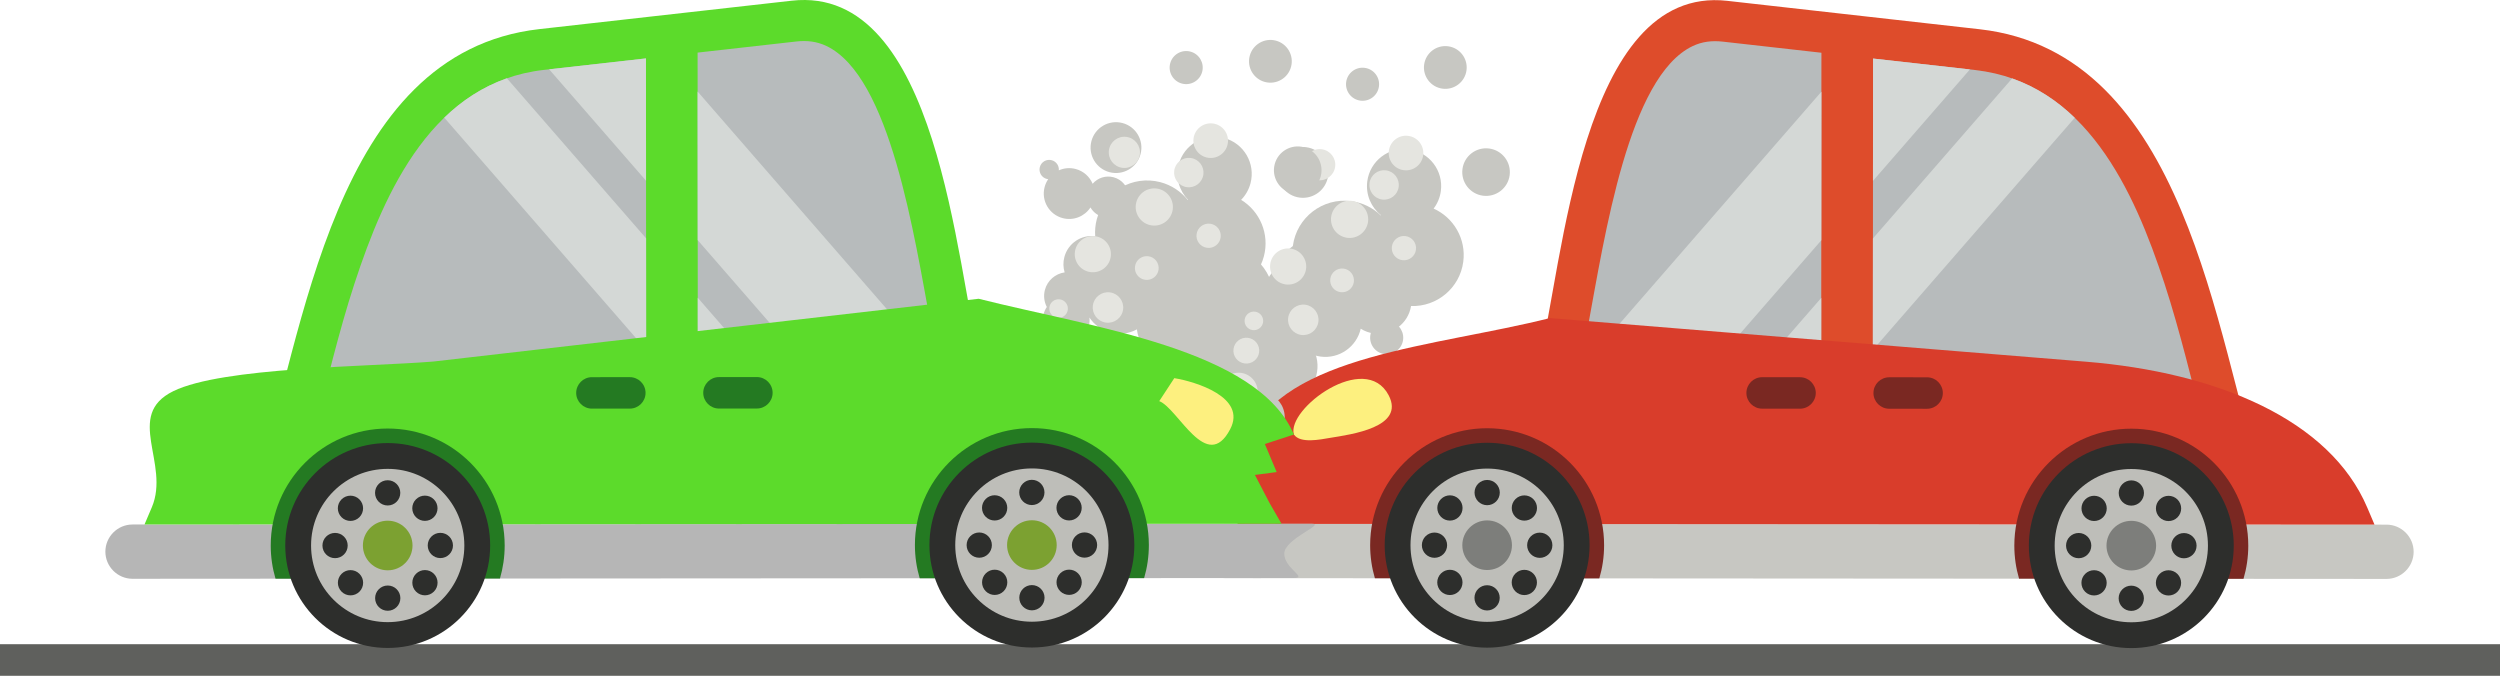 <?xml version="1.0" encoding="UTF-8" standalone="no"?>
<svg
   xmlns:dc="http://purl.org/dc/elements/1.1/"
   xmlns:cc="http://creativecommons.org/ns#"
   xmlns:rdf="http://www.w3.org/1999/02/22-rdf-syntax-ns#"
   xmlns:svg="http://www.w3.org/2000/svg"
   xmlns="http://www.w3.org/2000/svg"
   xmlns:sodipodi="http://sodipodi.sourceforge.net/DTD/sodipodi-0.dtd"
   xmlns:inkscape="http://www.inkscape.org/namespaces/inkscape"
   version="1.1"
   x="0"
   y="0"
   width="957.486"
   height="258.825"
   viewBox="0 0 957.486 258.825"
   id="svg4540"
   sodipodi:docname="twocarscrash.svg"
   inkscape:version="0.92.1 r15371">
  <defs
     id="defs4544" />
  <sodipodi:namedview
     pagecolor="#ffffff"
     bordercolor="#666666"
     borderopacity="1"
     objecttolerance="10"
     gridtolerance="10"
     guidetolerance="10"
     inkscape:pageopacity="0"
     inkscape:pageshadow="2"
     inkscape:window-width="1366"
     inkscape:window-height="706"
     id="namedview4542"
     showgrid="false"
     fit-margin-top="0"
     fit-margin-left="0"
     fit-margin-right="0"
     fit-margin-bottom="0"
     inkscape:zoom="0.53807938"
     inkscape:cx="487.3172"
     inkscape:cy="87.767798"
     inkscape:window-x="-8"
     inkscape:window-y="-8"
     inkscape:window-maximized="1"
     inkscape:current-layer="Layer_1" />
  <g
     id="Layer_1"
     transform="translate(360.606,-207.122)">
    <g
       id="g4748">
      <path
         style="fill:#5f605d;stroke-width:1.339"
         inkscape:connector-curvature="0"
         id="path4527"
         d="m -360.606,453.859 h 957.486 v 12.088 h -957.486 z" />
      <g
         transform="rotate(7.5,178.886,721.097)"
         id="g4570">
        <path
           style="fill:#de4c2b"
           inkscape:connector-curvature="0"
           d="m 179.323,342.206 c 4.456,-37.235 -3.101,-145.234 53.514,-146.299 l 97.25,-1.831 c 79.849,-1.503 104.821,105.097 130.312,158.38 l -281.076,-10.25"
           id="path4487" />
        <path
           style="fill:#b7bbbc"
           inkscape:connector-curvature="0"
           d="m 306.876,331.128 129.03,4.705 c -7.498,-18.15 -14.385,-36.628 -22.904,-54.408 -16.269,-33.953 -40.116,-72.433 -82.618,-71.632 l -39.304,0.739 z m -110.685,-4.036 90.647,3.305 -15.651,-119.49 -38.054,0.716 c -4.051,0.077 -7.776,0.991 -11.194,3.21 -22.75,14.768 -23.863,76.085 -25.748,112.259"
           id="path4489" />
        <path
           style="fill:#d4d8d6"
           inkscape:connector-curvature="0"
           d="m 370.626,222.944 c -7.599,-5.633 -16.124,-9.803 -25.747,-11.816 l -44.85,67.725 5.544,42.325 z m -42.234,-13.114 -31.228,47.155 -6.084,-46.453 z m -62.003,119.822 16.991,-25.658 3.458,26.403 z m -60.647,-2.212 43.71,1.593 31.063,-46.907 -7.392,-56.433 -67.381,101.747"
           id="path4491" />
        <path
           style="fill:#c7c7c2"
           inkscape:connector-curvature="0"
           d="m 68.462,419.593 440.89,-57.747 c 5.669,-0.742 10.914,3.288 11.657,8.957 0.742,5.67 -3.288,10.916 -8.958,11.658 L 71.162,440.208 c -5.669,0.742 -10.915,-3.287 -11.658,-8.958 -0.742,-5.669 3.288,-10.915 8.958,-11.657"
           id="path4493" />
        <g
           id="g4650"
           transform="matrix(-0.259,-0.966,-0.966,0.259,289.256,185.708)">
          <path
             id="path4646"
             d="m -79.117,221.145 c 4.977,-2.031 10.657,0.358 12.688,5.334 2.031,4.977 -0.357,10.657 -5.333,12.688 -4.977,2.031 -10.656,-0.357 -12.687,-5.334 -2.031,-4.977 0.356,-10.657 5.332,-12.688 z m -67.632,18.258 c 4.661,-1.902 9.981,0.334 11.883,4.994 1.902,4.661 -0.335,9.98 -4.996,11.882 -4.661,1.902 -9.981,-0.334 -11.883,-4.994 -1.902,-4.66 0.335,-9.98 4.996,-11.882 z m 38.264,-41.977 c -3.239,1.322 -4.793,5.019 -3.471,8.258 1.321,3.238 5.019,4.793 8.258,3.471 3.239,-1.322 4.793,-5.02 3.471,-8.258 -1.322,-3.239 -5.019,-4.793 -8.258,-3.471 z m -32.989,0.114 c -4.187,1.709 -6.196,6.488 -4.487,10.675 1.708,4.186 6.488,6.195 10.674,4.486 4.186,-1.708 6.195,-6.488 4.487,-10.673 -1.709,-4.187 -6.488,-6.196 -10.674,-4.488 z m 112.502,126.331 c 0.043,0.183 0.101,0.365 0.174,0.543 0.774,1.896 2.939,2.806 4.834,2.032 1.895,-0.773 2.805,-2.938 2.031,-4.834 -0.69,-1.691 -2.487,-2.597 -4.212,-2.223 0.606,-2.048 0.548,-4.306 -0.322,-6.437 -1.192,-2.922 -3.643,-4.951 -6.469,-5.718 1.955,-2.176 2.617,-5.358 1.437,-8.248 -1.27,-3.113 -4.306,-4.975 -7.478,-4.9 0.147,-1.42 -0.042,-2.895 -0.619,-4.309 -0.396,-0.971 -0.944,-1.833 -1.602,-2.573 0.748,-2.055 0.766,-4.382 -0.125,-6.565 -1.432,-3.51 -4.802,-5.644 -8.369,-5.674 0.312,-1.902 0.119,-3.91 -0.662,-5.826 -2.075,-5.086 -7.582,-7.738 -12.754,-6.375 -0.126,-2.124 -0.597,-4.267 -1.447,-6.349 -4.159,-10.19 -15.791,-15.079 -25.981,-10.921 -4.136,1.688 -7.399,4.607 -9.539,8.161 l -0.125,-0.056 c 2.895,-3.863 3.749,-9.107 1.792,-13.903 -2.966,-7.268 -11.262,-10.755 -18.529,-7.79 -7.267,2.966 -10.754,11.261 -7.788,18.529 0.969,2.375 2.508,4.346 4.394,5.82 -6.545,5.271 -9.158,14.398 -5.82,22.576 3.83,9.386 14.136,14.18 23.651,11.33 2.762,6.239 10.006,9.189 16.366,6.593 1.756,-0.717 3.265,-1.783 4.479,-3.085 3.28,6.292 10.875,9.168 17.576,6.433 3.286,-1.341 5.78,-3.797 7.229,-6.751 0.022,1.068 0.237,2.149 0.664,3.196 1.579,3.87 5.555,6.039 9.514,5.494 0.008,0.965 0.197,1.947 0.584,2.897 0.827,2.026 2.401,3.521 4.273,4.299 -3.095,2.654 -4.298,7.085 -2.673,11.068 2.031,4.977 7.712,7.363 12.688,5.332 1.068,-0.436 2.017,-1.04 2.828,-1.769"
             inkscape:connector-curvature="0"
             style="fill:#c7c7c2" />
        </g>
        <path
           sodipodi:nodetypes="ccccccc"
           style="fill:#d93d2b"
           inkscape:connector-curvature="0"
           d="m 73.02,418.997 431.773,-56.553 -3.638,-6.166 c -18.548,-31.426 -63.592,-43.79 -114.138,-41.275 l -205.663,10.23 c -41.877,16.632 -99.078,27.043 -108.675,61.359 l 0.341,32.405"
           id="path4495" />
        <path
           style="fill:#7a2822"
           inkscape:connector-curvature="0"
           d="m 163.048,370.199 c 24.533,-3.212 47.026,14.071 50.239,38.604 0.572,4.368 0.492,8.67 -0.161,12.81 l -85.224,11.163 c -1.698,-3.833 -2.883,-7.97 -3.456,-12.337 -3.213,-24.534 14.071,-47.026 38.602,-50.24"
           id="path4497" />
        <path
           style="fill:#2d2e2c"
           inkscape:connector-curvature="0"
           d="m 163.771,375.714 c 21.488,-2.814 41.188,12.324 44.001,33.811 2.815,21.487 -12.321,41.188 -33.809,44.002 -21.487,2.813 -41.188,-12.324 -44.002,-33.81 -2.815,-21.487 12.323,-41.188 33.81,-44.003"
           id="path4499" />
        <path
           style="fill:#bebeb9"
           inkscape:connector-curvature="0"
           d="m 165.056,385.517 c 16.073,-2.105 30.809,9.219 32.915,25.292 2.105,16.074 -9.218,30.81 -25.292,32.916 -16.074,2.105 -30.811,-9.219 -32.915,-25.292 -2.106,-16.073 9.217,-30.811 25.292,-32.916"
           id="path4501" />
        <path
           style="fill:#2d2e2c"
           inkscape:connector-curvature="0"
           d="m 170.857,429.814 c 2.648,-0.347 5.077,1.519 5.423,4.168 0.348,2.647 -1.518,5.076 -4.167,5.423 -2.649,0.346 -5.076,-1.519 -5.423,-4.167 -0.346,-2.649 1.519,-5.076 4.167,-5.424 z m 13.205,-17.184 c -0.348,-2.648 1.517,-5.076 4.167,-5.423 2.648,-0.346 5.076,1.519 5.423,4.168 0.345,2.648 -1.52,5.076 -4.168,5.423 -2.647,0.346 -5.076,-1.519 -5.422,-4.168 z m -39.979,5.237 c -0.347,-2.649 1.519,-5.077 4.167,-5.424 2.648,-0.347 5.076,1.519 5.423,4.168 0.348,2.647 -1.519,5.076 -4.167,5.422 -2.649,0.348 -5.076,-1.518 -5.423,-4.166 z m 21.538,-28.03 c 2.648,-0.348 5.076,1.518 5.423,4.167 0.348,2.648 -1.518,5.076 -4.167,5.422 -2.648,0.347 -5.076,-1.519 -5.424,-4.166 -0.347,-2.649 1.519,-5.078 4.168,-5.423"
           id="path4503" />
        <path
           style="fill:#2d2e2c"
           inkscape:connector-curvature="0"
           d="m 181.019,423.957 c 1.627,-2.118 4.664,-2.516 6.782,-0.887 2.116,1.627 2.514,4.662 0.887,6.78 -1.627,2.118 -4.664,2.516 -6.782,0.889 -2.117,-1.628 -2.516,-4.664 -0.887,-6.782 z m -2.816,-21.487 c -2.116,-1.628 -2.515,-4.664 -0.888,-6.781 1.627,-2.118 4.664,-2.516 6.783,-0.889 2.118,1.627 2.514,4.664 0.887,6.782 -1.627,2.116 -4.664,2.515 -6.782,0.888 z m -24.565,31.971 c -2.118,-1.627 -2.516,-4.663 -0.889,-6.782 1.627,-2.117 4.664,-2.515 6.782,-0.888 2.118,1.629 2.515,4.664 0.888,6.782 -1.628,2.118 -4.664,2.515 -6.781,0.888 z m -4.592,-35.049 c 1.628,-2.118 4.664,-2.518 6.782,-0.889 2.117,1.627 2.516,4.663 0.889,6.78 -1.628,2.119 -4.664,2.517 -6.782,0.889 -2.118,-1.627 -2.516,-4.664 -0.889,-6.78"
           id="path4505" />
        <path
           style="fill:#7d7e7b"
           inkscape:connector-curvature="0"
           d="m 167.632,405.197 c 5.205,-0.68 9.977,2.985 10.658,8.189 0.683,5.205 -2.984,9.976 -8.189,10.657 -5.204,0.683 -9.975,-2.983 -10.657,-8.188 -0.681,-5.204 2.985,-9.977 8.188,-10.658"
           id="path4507" />
        <path
           style="fill:#7a2822"
           inkscape:connector-curvature="0"
           d="m 407.676,338.159 c 24.533,-3.212 47.025,14.071 50.239,38.602 0.571,4.369 0.49,8.671 -0.161,12.811 l -85.225,11.164 c -1.697,-3.833 -2.883,-7.97 -3.456,-12.338 -3.213,-24.532 14.071,-47.026 38.603,-50.239"
           id="path4509" />
        <path
           style="fill:#2d2e2c"
           inkscape:connector-curvature="0"
           d="m 408.398,343.675 c 21.487,-2.815 41.187,12.321 44.002,33.81 2.814,21.487 -12.323,41.186 -33.81,44.001 -21.486,2.814 -41.188,-12.324 -44.001,-33.811 -2.816,-21.486 12.322,-41.187 33.809,-44"
           id="path4511" />
        <path
           style="fill:#bebeb9"
           inkscape:connector-curvature="0"
           d="m 409.682,353.477 c 16.074,-2.106 30.81,9.217 32.915,25.291 2.107,16.073 -9.217,30.81 -25.29,32.915 -16.075,2.106 -30.811,-9.217 -32.916,-25.291 -2.105,-16.073 9.217,-30.811 25.291,-32.915"
           id="path4513" />
        <path
           style="fill:#2d2e2c"
           inkscape:connector-curvature="0"
           d="m 415.484,397.774 c 2.648,-0.347 5.077,1.518 5.423,4.166 0.347,2.649 -1.518,5.078 -4.166,5.424 -2.649,0.347 -5.076,-1.519 -5.425,-4.167 -0.346,-2.648 1.52,-5.076 4.168,-5.423 z m 13.204,-17.185 c -0.347,-2.648 1.519,-5.076 4.167,-5.423 2.648,-0.346 5.077,1.52 5.423,4.167 0.348,2.649 -1.518,5.077 -4.166,5.423 -2.649,0.348 -5.076,-1.518 -5.424,-4.167 z m -39.978,5.236 c -0.347,-2.648 1.519,-5.076 4.168,-5.422 2.647,-0.347 5.076,1.518 5.422,4.168 0.346,2.647 -1.519,5.076 -4.166,5.422 -2.65,0.346 -5.078,-1.519 -5.424,-4.168 z m 21.537,-28.03 c 2.649,-0.348 5.078,1.519 5.424,4.167 0.347,2.649 -1.519,5.076 -4.167,5.424 -2.649,0.347 -5.077,-1.52 -5.423,-4.167 -0.347,-2.648 1.519,-5.076 4.166,-5.424"
           id="path4515" />
        <path
           style="fill:#2d2e2c"
           inkscape:connector-curvature="0"
           d="m 425.645,391.916 c 1.628,-2.118 4.664,-2.515 6.782,-0.888 2.118,1.628 2.515,4.664 0.887,6.782 -1.626,2.118 -4.663,2.514 -6.781,0.888 -2.117,-1.628 -2.515,-4.664 -0.888,-6.782 z m -2.814,-21.487 c -2.118,-1.629 -2.517,-4.664 -0.889,-6.782 1.628,-2.118 4.663,-2.515 6.782,-0.889 2.118,1.629 2.516,4.664 0.887,6.782 -1.626,2.118 -4.662,2.516 -6.78,0.889 z M 398.265,402.4 c -2.119,-1.627 -2.516,-4.663 -0.889,-6.781 1.628,-2.118 4.664,-2.516 6.781,-0.888 2.118,1.627 2.516,4.663 0.889,6.781 -1.627,2.118 -4.664,2.516 -6.781,0.888 z m -4.591,-35.05 c 1.627,-2.118 4.664,-2.515 6.78,-0.889 2.118,1.628 2.517,4.663 0.89,6.781 -1.628,2.119 -4.664,2.516 -6.782,0.89 -2.119,-1.629 -2.515,-4.664 -0.888,-6.782"
           id="path4517" />
        <path
           style="fill:#7d7e7b"
           inkscape:connector-curvature="0"
           d="m 412.26,373.156 c 5.204,-0.681 9.975,2.986 10.657,8.189 0.682,5.204 -2.985,9.977 -8.188,10.658 -5.205,0.682 -9.977,-2.985 -10.658,-8.189 -0.681,-5.203 2.985,-9.976 8.189,-10.658"
           id="path4519" />
        <path
           style="fill:#7a2822"
           inkscape:connector-curvature="0"
           d="m 264.895,337.075 14.398,-1.885 c 3.285,-0.431 6.324,1.905 6.756,5.191 0.43,3.286 -1.905,6.326 -5.192,6.757 l -14.397,1.885 c -3.287,0.43 -6.326,-1.906 -6.757,-5.191 -0.43,-3.286 1.905,-6.326 5.192,-6.757"
           id="path4521" />
        <path
           style="fill:#7a2822"
           inkscape:connector-curvature="0"
           d="m 313.144,330.756 14.399,-1.886 c 3.285,-0.43 6.324,1.906 6.756,5.191 0.429,3.285 -1.907,6.326 -5.193,6.756 l -14.398,1.886 c -3.285,0.43 -6.326,-1.907 -6.755,-5.192 -0.431,-3.285 1.905,-6.324 5.191,-6.755"
           id="path4523" />
        <path
           style="fill:#fdf07f"
           inkscape:connector-curvature="0"
           d="m 89.962,382.246 c -4.157,-9.32 22.859,-35.508 34.021,-19.633 7.962,11.326 -12.302,16.733 -20.167,19.113 -3.475,1.053 -10.953,3.741 -13.854,0.52"
           id="path4525" />
        <path
           style="fill:#c7c7c2"
           inkscape:connector-curvature="0"
           d="m 80.292,272.535 c -5.375,0 -9.732,4.358 -9.732,9.733 0,5.375 4.357,9.732 9.732,9.732 5.375,0 9.731,-4.357 9.731,-9.732 0,-5.375 -4.356,-9.733 -9.731,-9.733 z m 69.517,-8.65 c -5.034,0 -9.115,4.081 -9.115,9.114 0,5.034 4.081,9.114 9.115,9.114 5.034,0 9.115,-4.08 9.115,-9.114 0,-5.033 -4.081,-9.114 -9.115,-9.114 z M 98.521,239.477 c 3.498,0 6.334,2.836 6.334,6.334 0,3.497 -2.836,6.334 -6.334,6.334 -3.498,0 -6.334,-2.837 -6.334,-6.334 0,-3.498 2.836,-6.334 6.334,-6.334 z m 30.587,-12.359 c 4.522,0 8.188,3.666 8.188,8.188 0,4.521 -3.666,8.187 -8.188,8.187 -4.521,0 -8.187,-3.666 -8.187,-8.187 0,-4.522 3.666,-8.188 8.187,-8.188 z M 72.679,386.592 c 0.029,0.186 0.044,0.376 0.044,0.569 0,2.048 -1.661,3.708 -3.708,3.708 -2.047,0 -3.707,-1.66 -3.707,-3.708 0,-1.826 1.321,-3.344 3.06,-3.65 -1.335,-1.667 -2.134,-3.78 -2.134,-6.081 0,-3.156 1.502,-5.96 3.829,-7.738 -2.632,-1.276 -4.447,-3.972 -4.447,-7.094 0,-3.362 2.107,-6.233 5.072,-7.362 -0.673,-1.259 -1.055,-2.696 -1.055,-4.223 0,-1.049 0.181,-2.054 0.511,-2.988 -1.469,-1.62 -2.365,-3.768 -2.365,-6.125 0,-3.791 2.314,-7.04 5.605,-8.416 -1.007,-1.643 -1.588,-3.575 -1.588,-5.644 0,-5.493 4.096,-10.029 9.4,-10.722 -0.686,-2.014 -1.059,-4.176 -1.059,-6.425 0,-11.006 8.923,-19.928 19.929,-19.928 4.467,0 8.591,1.47 11.915,3.952 l 0.095,-0.099 c -4.14,-2.483 -6.912,-7.015 -6.912,-12.195 0,-7.85 6.363,-14.213 14.212,-14.213 7.849,0 14.212,6.363 14.212,14.213 0,2.565 -0.68,4.972 -1.869,7.049 8.051,2.407 13.919,9.87 13.919,18.703 0,10.137 -7.73,18.47 -17.617,19.426 -0.2,6.82 -5.792,12.288 -12.662,12.288 -1.897,0 -3.697,-0.417 -5.313,-1.164 -0.659,7.065 -6.605,12.597 -13.842,12.597 -3.549,0 -6.786,-1.332 -9.244,-3.519 0.383,0.997 0.593,2.079 0.593,3.21 0,4.18 -2.862,7.69 -6.733,8.682 0.357,0.897 0.554,1.877 0.554,2.903 0,2.188 -0.893,4.167 -2.332,5.595 3.868,1.288 6.657,4.936 6.657,9.237 0,5.375 -4.358,9.731 -9.733,9.731 -1.154,0 -2.26,-0.201 -3.287,-0.569"
           id="path4535" />
        <path
           style="fill:#e5e5e0"
           inkscape:connector-curvature="0"
           d="m 67.7,347.828 c 2.732,0 4.947,2.216 4.947,4.948 0,2.732 -2.215,4.947 -4.947,4.947 -2.732,0 -4.947,-2.215 -4.947,-4.947 0,-2.732 2.215,-4.948 4.947,-4.948 z m 1.385,-10.289 c 1.967,0 3.562,1.594 3.562,3.562 0,1.967 -1.595,3.561 -3.562,3.561 -1.967,0 -3.562,-1.594 -3.562,-3.561 0,-1.968 1.595,-3.562 3.562,-3.562 z m 18.701,-5.145 c 3.224,0 5.838,2.612 5.838,5.836 0,3.224 -2.614,5.839 -5.838,5.839 -3.224,0 -5.838,-2.615 -5.838,-5.839 0,-3.224 2.614,-5.836 5.838,-5.836 z m -8.41,-20.582 c 3.825,0 6.926,3.101 6.926,6.927 0,3.825 -3.101,6.926 -6.926,6.926 -3.826,0 -6.926,-3.101 -6.926,-6.926 0,-3.826 3.1,-6.927 6.926,-6.927 z m 21.174,4.947 c 2.514,0 4.552,2.038 4.552,4.552 0,2.513 -2.038,4.552 -4.552,4.552 -2.513,0 -4.551,-2.039 -4.551,-4.552 0,-2.514 2.038,-4.552 4.551,-4.552 z m 21.868,-15.436 c 2.568,0 4.65,2.082 4.65,4.651 0,2.569 -2.082,4.651 -4.65,4.651 -2.568,0 -4.65,-2.082 -4.65,-4.651 0,-2.569 2.082,-4.651 4.65,-4.651 z m -22.066,-10.686 c 3.935,0 7.125,3.19 7.125,7.125 0,3.935 -3.19,7.124 -7.125,7.124 -3.933,0 -7.123,-3.189 -7.123,-7.124 0,-3.935 3.19,-7.125 7.123,-7.125 z m 11.384,-13.302 c 3.112,0 5.636,2.524 5.636,5.635 0,3.113 -2.524,5.636 -5.636,5.636 -3.112,0 -5.634,-2.523 -5.634,-5.636 0,-3.111 2.522,-5.635 5.634,-5.635 z m 6.724,-14.205 c 3.662,0 6.629,2.968 6.629,6.629 0.001,3.662 -2.967,6.63 -6.629,6.63 -3.661,0 -6.629,-2.968 -6.629,-6.63 0,-3.661 2.968,-6.629 6.629,-6.629 z m -32.195,9.405 c 3.299,0 5.973,2.675 5.973,5.974 0,3.3 -2.674,5.974 -5.973,5.974 -3.299,0 -5.973,-2.674 -5.973,-5.974 0,-3.299 2.674,-5.974 5.973,-5.974 z m -19.438,88.949 c 4.043,0 7.321,3.279 7.321,7.322 0,4.044 -3.278,7.323 -7.321,7.323 -4.044,0 -7.323,-3.279 -7.323,-7.323 0,-4.043 3.279,-7.322 7.323,-7.322"
           id="path4537" />
        <path
           id="path4596"
           d="M -32.846,370.085 C -46.787,335.272 -67.44,228.998 -122.402,242.622 l -94.41,23.402 c -77.517,19.215 -74.048,128.646 -84.88,186.711 l 268.846,-82.649"
           inkscape:connector-curvature="0"
           style="fill:#5cdb2b;fill-opacity:1" />
        <path
           id="path4598"
           d="m -158.92,392.398 -123.416,37.94 c 2.545,-19.472 4.415,-39.103 8.042,-58.482 6.927,-37.007 20.002,-80.348 61.263,-90.574 l 38.156,-9.459 z m 105.869,-32.546 -86.703,26.654 -15.809,-119.469 36.943,-9.157 c 3.933,-0.974 7.768,-1.055 11.643,0.203 25.797,8.377 42.742,67.316 53.925,101.77"
           inkscape:connector-curvature="0"
           style="fill:#b7bbbc" />
        <path
           id="path4600"
           d="m -248.498,304.4 c 5.882,-7.408 13.037,-13.642 21.811,-18.077 l 60.85,53.809 5.599,42.318 z m 37.401,-23.598 42.369,37.466 -6.146,-46.445 z m 90.903,99.692 -23.053,-20.386 3.493,26.398 z m 58.008,-17.833 -41.808,12.852 -42.145,-37.269 -7.466,-56.423 91.419,80.841"
           inkscape:connector-curvature="0"
           style="fill:#d4d8d6" />
        <path
           sodipodi:nodetypes="ccccccc"
           id="path4602"
           d="m 94.267,416.143 -440.813,58.331 c -5.668,0.751 -9.691,6.001 -8.942,11.669 0.751,5.669 6.001,9.693 11.67,8.942 L 96.994,436.754 c 5.668,-0.751 -3.988,-3.117 -4.738,-8.787 -0.751,-5.668 14.59,-13.484 8.921,-12.734"
           inkscape:connector-curvature="0"
           style="fill:#b6b6b6;fill-opacity:1" />
        <g
           transform="matrix(-0.966,0.259,0.259,0.966,51.797,-6.872)"
           id="g4644">
          <path
             style="fill:#c7c7c2"
             inkscape:connector-curvature="0"
             d="m 113.409,258.835 c 4.977,-2.031 10.657,0.358 12.688,5.334 2.031,4.977 -0.357,10.657 -5.333,12.688 -4.977,2.031 -10.656,-0.357 -12.687,-5.334 -2.031,-4.977 0.356,-10.657 5.332,-12.688 z m -67.632,18.258 c 4.661,-1.902 9.981,0.334 11.883,4.994 1.902,4.661 -0.335,9.98 -4.996,11.882 -4.661,1.902 -9.981,-0.334 -11.883,-4.994 -1.902,-4.66 0.335,-9.98 4.996,-11.882 z m 38.264,-41.977 c -3.239,1.322 -4.793,5.019 -3.471,8.258 1.321,3.238 5.019,4.793 8.258,3.471 3.239,-1.322 4.793,-5.02 3.471,-8.258 -1.322,-3.239 -5.019,-4.793 -8.258,-3.471 z m -32.989,0.114 c -4.187,1.709 -6.196,6.488 -4.487,10.675 1.708,4.186 6.488,6.195 10.674,4.486 4.186,-1.708 6.195,-6.488 4.487,-10.673 -1.709,-4.187 -6.488,-6.196 -10.674,-4.488 z M 163.553,361.561 c 0.043,0.183 0.101,0.365 0.174,0.543 0.774,1.896 2.939,2.806 4.834,2.032 1.895,-0.773 2.805,-2.938 2.031,-4.834 -0.69,-1.691 -2.487,-2.597 -4.212,-2.223 0.606,-2.048 0.548,-4.306 -0.322,-6.437 -1.192,-2.922 -3.643,-4.951 -6.469,-5.718 1.955,-2.176 2.617,-5.358 1.437,-8.248 -1.27,-3.113 -4.306,-4.975 -7.478,-4.9 0.147,-1.42 -0.042,-2.895 -0.619,-4.309 -0.396,-0.971 -0.944,-1.833 -1.602,-2.573 0.748,-2.055 0.766,-4.382 -0.125,-6.565 -1.432,-3.51 -4.802,-5.644 -8.369,-5.674 0.312,-1.902 0.119,-3.91 -0.662,-5.826 -2.075,-5.086 -7.582,-7.738 -12.754,-6.375 -0.126,-2.124 -0.597,-4.267 -1.447,-6.349 -4.159,-10.19 -15.791,-15.079 -25.981,-10.921 -4.136,1.688 -7.399,4.607 -9.539,8.161 l -0.125,-0.056 c 2.895,-3.863 3.749,-9.107 1.792,-13.903 -2.966,-7.268 -11.262,-10.755 -18.529,-7.79 -7.267,2.966 -10.754,11.261 -7.788,18.529 0.969,2.375 2.508,4.346 4.394,5.82 -6.545,5.271 -9.158,14.398 -5.82,22.576 3.83,9.386 14.136,14.18 23.651,11.33 2.762,6.239 10.006,9.189 16.366,6.593 1.756,-0.717 3.265,-1.783 4.479,-3.085 3.28,6.292 10.875,9.168 17.576,6.433 3.286,-1.341 5.78,-3.797 7.229,-6.751 0.022,1.068 0.237,2.149 0.664,3.196 1.579,3.87 5.555,6.039 9.514,5.494 0.008,0.965 0.197,1.947 0.584,2.897 0.827,2.026 2.401,3.521 4.273,4.299 -3.095,2.654 -4.298,7.085 -2.673,11.068 2.031,4.977 7.712,7.363 12.688,5.332 1.068,-0.436 2.017,-1.04 2.828,-1.769"
             id="path4636" />
          <path
             style="fill:#e5e5e0"
             inkscape:connector-curvature="0"
             d="m 150.017,332.222 c -2.639,0.707 -4.205,3.421 -3.498,6.06 0.707,2.639 3.42,4.205 6.059,3.498 2.639,-0.707 4.205,-3.42 3.498,-6.059 -0.707,-2.639 -3.42,-4.206 -6.059,-3.499 z m -4.001,-9.58 c -1.9,0.509 -3.028,2.462 -2.519,4.363 0.509,1.9 2.462,3.027 4.362,2.518 1.9,-0.509 3.028,-2.462 2.519,-4.362 -0.509,-1.901 -2.463,-3.028 -4.363,-2.519 z m -19.395,-0.13 c -3.114,0.834 -4.963,4.034 -4.129,7.148 0.834,3.114 4.036,4.963 7.15,4.129 3.114,-0.834 4.962,-4.037 4.128,-7.151 -0.834,-3.114 -4.035,-4.961 -7.15,-4.126 z m 2.796,-22.057 c -3.695,0.99 -5.887,4.788 -4.897,8.484 0.99,3.695 4.788,5.887 8.483,4.897 3.696,-0.99 5.887,-4.788 4.897,-8.483 -0.99,-3.696 -4.787,-5.889 -8.483,-4.898 z m -19.172,10.259 c -2.428,0.651 -3.869,3.147 -3.219,5.575 0.65,2.427 3.147,3.869 5.575,3.219 2.427,-0.65 3.868,-3.147 3.218,-5.575 -0.651,-2.428 -3.147,-3.869 -5.574,-3.219 z m -25.118,-9.25 c -2.48,0.665 -3.953,3.215 -3.288,5.696 0.665,2.481 3.215,3.954 5.695,3.289 2.48,-0.665 3.953,-3.215 3.288,-5.696 -0.665,-2.481 -3.215,-3.954 -5.695,-3.289 z m 18.548,-16.033 c -3.801,1.018 -6.057,4.925 -5.038,8.726 1.018,3.801 4.925,6.056 8.726,5.037 3.799,-1.018 6.055,-4.924 5.036,-8.725 -1.018,-3.801 -4.925,-6.057 -8.724,-5.039 z m -14.439,-9.902 c -3.006,0.805 -4.791,3.897 -3.986,6.902 0.806,3.007 3.897,4.791 6.903,3.985 3.006,-0.805 4.789,-3.895 3.983,-6.902 -0.805,-3.005 -3.895,-4.79 -6.9,-3.985 z m -10.171,-11.981 c -3.537,0.948 -5.635,4.583 -4.687,8.119 0.947,3.537 4.582,5.636 8.119,4.688 3.536,-0.948 5.635,-4.583 4.687,-8.12 -0.948,-3.536 -4.583,-5.635 -8.119,-4.687 z m 33.532,0.752 c -3.187,0.854 -5.077,4.13 -4.223,7.316 0.854,3.188 4.129,5.078 7.316,4.225 3.187,-0.854 5.077,-4.129 4.223,-7.316 -0.854,-3.187 -4.129,-5.078 -7.316,-4.225 z m 41.797,80.887 c -3.905,1.046 -6.223,5.062 -5.176,8.967 1.047,3.906 5.062,6.225 8.967,5.179 3.906,-1.047 6.225,-5.063 5.178,-8.969 -1.046,-3.905 -5.062,-6.224 -8.969,-5.177"
             id="path4638" />
        </g>
        <path
           id="path4604"
           d="m 89.71,416.747 -431.698,57.125 1.918,-6.897 c 4.891,-17.578 -15.147,-33.534 2.337,-45.16 17.484,-11.626 72.492,-18.923 97.229,-24.25 L -36.52,346.459 C 8.235,351.686 71.81,351.583 89.962,382.246 l -10.559,5.061 5.895,10.061 -8.122,2.173 6.958,9.921"
           inkscape:connector-curvature="0"
           style="fill:#5cdb2b;fill-opacity:1"
           sodipodi:nodetypes="cccsccccccc" />
        <path
           id="path4606"
           d="m -9.881,392.912 c -24.528,3.247 -41.782,25.763 -38.536,50.291 0.578,4.367 1.769,8.502 3.471,12.332 l 85.209,-11.275 c 0.648,-4.142 0.722,-8.445 0.145,-12.811 -3.246,-24.53 -25.763,-41.782 -50.29,-38.537"
           inkscape:connector-curvature="0"
           style="fill:#247a22;fill-opacity:1" />
        <path
           id="path4608"
           d="m -9.151,398.426 c -21.484,2.843 -36.595,22.564 -33.751,44.047 2.842,21.483 22.561,36.596 44.046,33.752 C 22.626,473.382 37.738,453.662 34.895,432.179 32.053,410.696 12.332,395.584 -9.151,398.426"
           inkscape:connector-curvature="0"
           style="fill:#2d2e2c" />
        <path
           id="path4610"
           d="m -7.856,408.228 c -16.07,2.127 -27.373,16.879 -25.247,32.949 2.127,16.071 16.878,27.374 32.949,25.248 C 15.918,464.299 27.222,449.546 25.094,433.476 22.968,417.406 8.217,406.101 -7.856,408.228"
           inkscape:connector-curvature="0"
           style="fill:#bebeb9" />
        <path
           id="path4612"
           d="m -1.994,452.517 c -2.648,0.35 -4.511,2.781 -4.159,5.43 0.349,2.647 2.78,4.51 5.429,4.16 2.648,-0.351 4.51,-2.781 4.16,-5.429 -0.351,-2.648 -2.781,-4.51 -5.429,-4.161 z M -19.197,439.336 c -0.349,-2.648 -2.779,-4.51 -5.429,-4.16 -2.647,0.351 -4.51,2.781 -4.159,5.43 0.352,2.647 2.782,4.51 5.43,4.159 2.646,-0.351 4.51,-2.781 4.158,-5.429 z m 39.972,-5.289 c -0.35,-2.649 -2.781,-4.511 -5.429,-4.161 -2.648,0.35 -4.51,2.781 -4.159,5.43 0.349,2.647 2.781,4.51 5.428,4.159 2.649,-0.349 4.51,-2.78 4.16,-5.428 z M -7.283,412.547 c -2.648,0.349 -4.51,2.78 -4.16,5.429 0.349,2.648 2.78,4.51 5.428,4.159 2.648,-0.35 4.51,-2.781 4.161,-5.428 -0.35,-2.649 -2.782,-4.512 -5.43,-4.159"
           inkscape:connector-curvature="0"
           style="fill:#2d2e2c" />
        <path
           id="path4614"
           d="m -13.326,449.49 c -2.12,-1.625 -5.156,-1.223 -6.78,0.899 -1.623,2.119 -1.222,5.154 0.898,6.779 2.12,1.625 5.156,1.223 6.781,-0.897 1.624,-2.12 1.223,-5.156 -0.899,-6.78 z m -2.841,-21.484 c 1.623,-2.12 1.222,-5.156 -0.897,-6.78 -2.12,-1.625 -5.156,-1.223 -6.782,0.897 -1.625,2.12 -1.221,5.156 0.899,6.78 2.119,1.623 5.156,1.222 6.781,-0.898 z m 32.003,24.524 c 1.625,-2.12 1.223,-5.155 -0.897,-6.781 -2.119,-1.624 -5.156,-1.222 -6.781,0.898 -1.624,2.122 -1.222,5.156 0.898,6.781 2.121,1.624 5.156,1.222 6.78,-0.897 z m -4.636,-35.043 c -2.121,-1.624 -5.157,-1.225 -6.781,0.897 -1.624,2.119 -1.223,5.155 0.896,6.779 2.121,1.625 5.157,1.224 6.781,-0.897 1.625,-2.12 1.223,-5.156 -0.896,-6.779"
           inkscape:connector-curvature="0"
           style="fill:#2d2e2c" />
        <path
           id="path4616"
           d="m -5.25,427.904 c -5.204,0.69 -8.864,5.466 -8.175,10.668 0.687,5.204 5.464,8.864 10.668,8.174 5.203,-0.687 8.863,-5.463 8.175,-10.667 -0.689,-5.203 -5.466,-8.864 -10.667,-8.176"
           inkscape:connector-curvature="0"
           style="fill:#7ca131;fill-opacity:1" />
        <path
           id="path4618"
           d="m -254.466,425.278 c -24.528,3.247 -41.781,25.763 -38.536,50.289 0.579,4.368 1.771,8.502 3.471,12.333 l 85.21,-11.274 c 0.647,-4.142 0.722,-8.445 0.145,-12.812 -3.246,-24.528 -25.763,-41.782 -50.29,-38.536"
           inkscape:connector-curvature="0"
           style="fill:#247a22;fill-opacity:1" />
        <path
           id="path4620"
           d="m -253.735,430.793 c -21.483,2.842 -36.595,22.561 -33.752,44.047 2.843,21.483 22.563,36.593 44.046,33.751 21.482,-2.843 36.595,-22.564 33.751,-44.047 -2.841,-21.483 -22.562,-36.594 -44.045,-33.75"
           inkscape:connector-curvature="0"
           style="fill:#2d2e2c" />
        <path
           id="path4622"
           d="m -252.439,440.594 c -16.071,2.126 -27.375,16.877 -25.248,32.948 2.125,16.071 16.877,27.375 32.947,25.248 16.072,-2.126 27.376,-16.877 25.249,-32.949 -2.127,-16.07 -16.877,-27.376 -32.948,-25.248"
           inkscape:connector-curvature="0"
           style="fill:#bebeb9" />
        <path
           id="path4624"
           d="m -246.578,484.883 c -2.648,0.35 -4.511,2.78 -4.16,5.428 0.35,2.649 2.781,4.512 5.428,4.161 2.649,-0.35 4.51,-2.781 4.162,-5.429 -0.351,-2.647 -2.782,-4.51 -5.43,-4.159 z m -17.202,-13.182 c -0.35,-2.648 -2.781,-4.51 -5.429,-4.16 -2.647,0.351 -4.511,2.782 -4.16,5.429 0.349,2.649 2.78,4.511 5.428,4.16 2.649,-0.349 4.51,-2.78 4.161,-5.429 z m 39.971,-5.289 c -0.35,-2.648 -2.781,-4.51 -5.429,-4.158 -2.647,0.35 -4.51,2.78 -4.158,5.429 0.351,2.646 2.781,4.51 5.427,4.159 2.649,-0.352 4.512,-2.782 4.16,-5.43 z m -28.058,-21.501 c -2.649,0.349 -4.512,2.782 -4.161,5.429 0.35,2.649 2.781,4.51 5.429,4.161 2.649,-0.35 4.511,-2.782 4.16,-5.429 -0.35,-2.648 -2.781,-4.51 -5.428,-4.161"
           inkscape:connector-curvature="0"
           style="fill:#2d2e2c" />
        <path
           id="path4626"
           d="m -257.909,481.854 c -2.121,-1.624 -5.156,-1.222 -6.781,0.898 -1.624,2.121 -1.222,5.156 0.899,6.78 2.119,1.625 5.155,1.221 6.78,-0.897 1.624,-2.12 1.222,-5.156 -0.898,-6.781 z m -2.843,-21.483 c 1.624,-2.122 1.224,-5.157 -0.897,-6.781 -2.121,-1.624 -5.155,-1.222 -6.781,0.897 -1.624,2.122 -1.223,5.156 0.899,6.78 2.119,1.625 5.154,1.224 6.779,-0.896 z m 32.004,24.523 c 1.626,-2.12 1.223,-5.155 -0.896,-6.78 -2.121,-1.624 -5.156,-1.223 -6.78,0.897 -1.625,2.12 -1.223,5.155 0.896,6.78 2.12,1.625 5.156,1.223 6.78,-0.897 z m -4.637,-35.044 c -2.12,-1.625 -5.156,-1.222 -6.779,0.896 -1.624,2.121 -1.224,5.156 0.895,6.78 2.121,1.625 5.156,1.223 6.781,-0.896 1.625,-2.122 1.222,-5.156 -0.898,-6.781"
           inkscape:connector-curvature="0"
           style="fill:#2d2e2c" />
        <path
           id="path4628"
           d="m -249.835,460.269 c -5.203,0.689 -8.862,5.466 -8.174,10.668 0.688,5.203 5.466,8.864 10.668,8.176 5.204,-0.688 8.864,-5.466 8.175,-10.668 -0.689,-5.202 -5.465,-8.864 -10.668,-8.175"
           inkscape:connector-curvature="0"
           style="fill:#7ca131;fill-opacity:1" />
        <path
           id="path4630"
           d="m -116.83,387.277 -14.395,1.906 c -3.285,0.434 -5.615,3.477 -5.182,6.763 0.435,3.285 3.477,5.617 6.764,5.183 l 14.394,-1.905 c 3.286,-0.435 5.617,-3.478 5.183,-6.763 -0.435,-3.285 -3.477,-5.617 -6.764,-5.183"
           inkscape:connector-curvature="0"
           style="fill:#247a22;fill-opacity:1" />
        <path
           id="path4632"
           d="m -165.071,393.661 -14.396,1.905 c -3.284,0.435 -5.615,3.478 -5.182,6.763 0.436,3.284 3.479,5.617 6.765,5.182 l 14.396,-1.905 c 3.284,-0.435 5.617,-3.479 5.181,-6.763 -0.434,-3.285 -3.477,-5.615 -6.762,-5.181"
           inkscape:connector-curvature="0"
           style="fill:#247a22;fill-opacity:1" />
        <path
           sodipodi:nodetypes="ccc"
           id="path4634"
           d="m 37.163,376.299 c 7.587,1.839 21.674,25.319 28.347,7.096 4.759,-13.001 -15.57,-16.308 -23.783,-16.571"
           inkscape:connector-curvature="0"
           style="fill:#fdf07f" />
      </g>
    </g>
  </g>
</svg>
